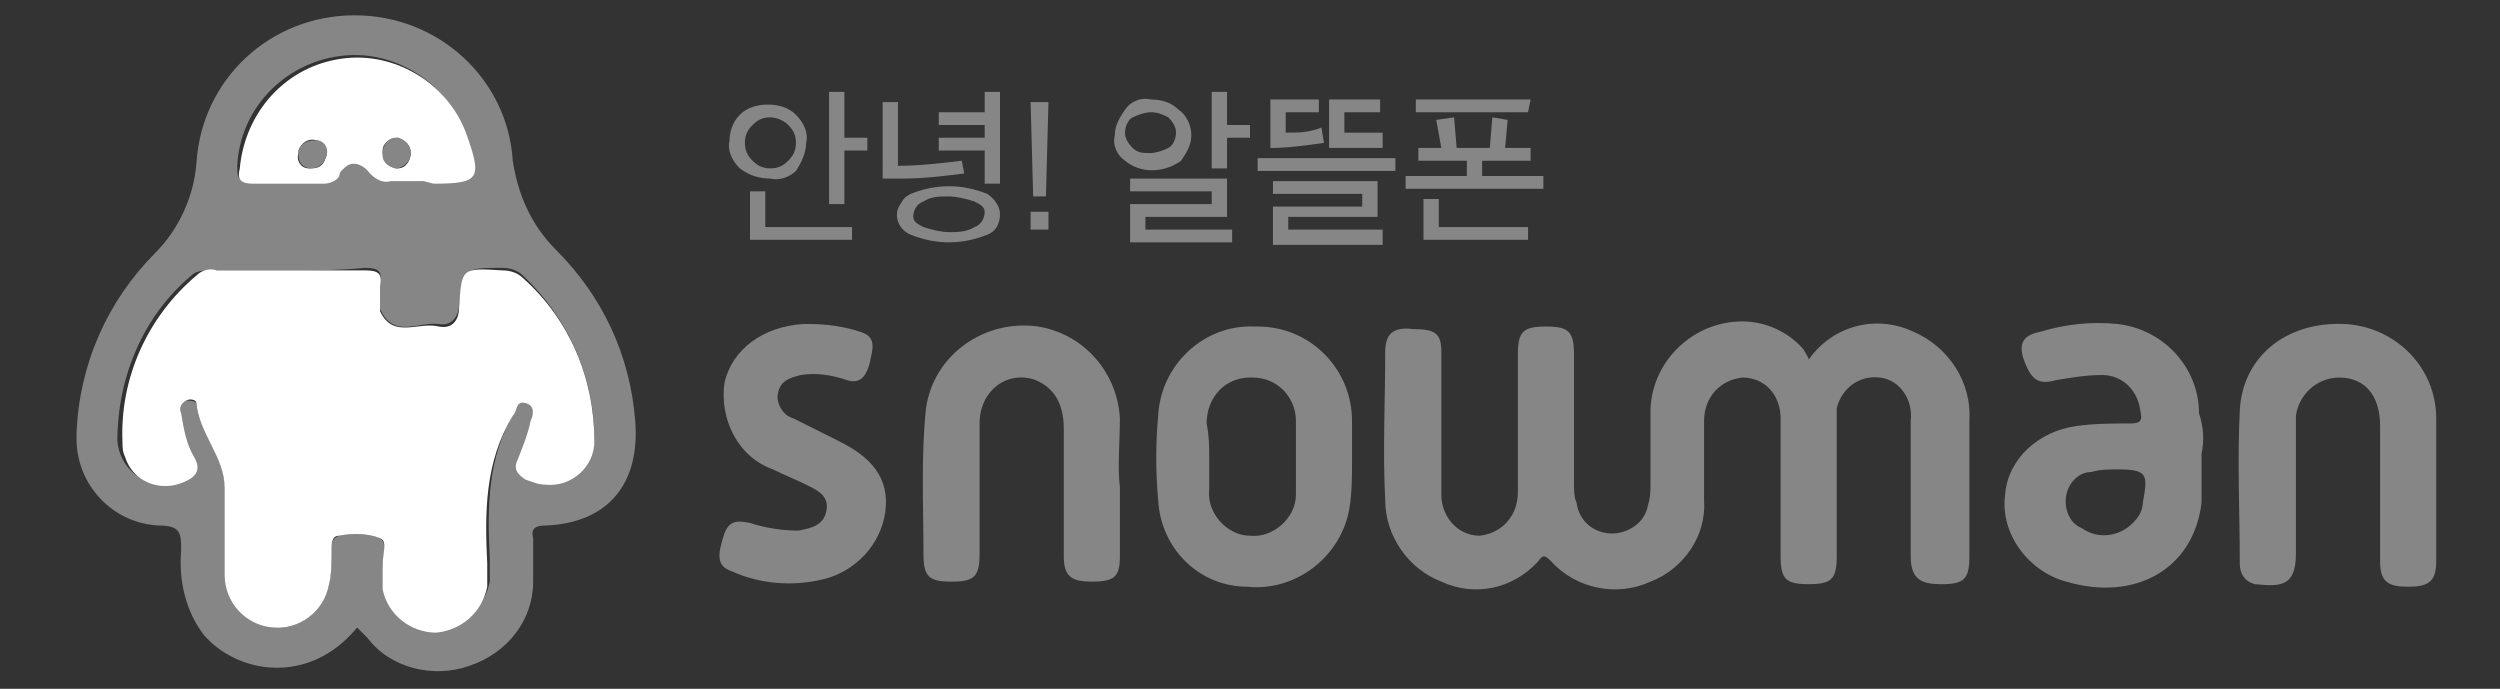 <?xml version="1.0" encoding="utf-8"?>
<!-- Generator: Adobe Illustrator 23.0.0, SVG Export Plug-In . SVG Version: 6.00 Build 0)  -->
<svg version="1.1" id="레이어_1" xmlns="http://www.w3.org/2000/svg" xmlns:xlink="http://www.w3.org/1999/xlink" x="0px"
	 y="0px" viewBox="0 0 98 27" style="enable-background:new 0 0 98 27;" xml:space="preserve">
<rect x="0" y="0" width="98" height="27" fill="#333333" stroke="none"/>
<style type="text/css">
	.st0{fill:#868686;}
	.st1{fill:#FFFFFF;}
</style>
<g>
	<path class="st0" d="M29,4.5c0.3-0.3,0.7-0.4,1.1-0.4c0.4,0,0.8,0.1,1.1,0.4c0.3,0.3,0.5,0.7,0.4,1.1c0,0.4-0.2,0.8-0.4,1.1
		C31,6.9,30.6,7.1,30.2,7c-0.4,0-0.8-0.1-1.2-0.4c-0.3-0.3-0.5-0.7-0.4-1.1C28.6,5.2,28.7,4.8,29,4.5z M30.2,4.6
		c-0.3,0-0.5,0.1-0.7,0.3c-0.2,0.2-0.3,0.4-0.3,0.7c0,0.3,0.1,0.5,0.3,0.7c0.2,0.2,0.4,0.3,0.7,0.3c0.3,0,0.5-0.1,0.7-0.3
		c0.2-0.2,0.3-0.4,0.3-0.7c0-0.3-0.1-0.5-0.3-0.7C30.7,4.7,30.4,4.6,30.2,4.6z M33.3,9.4h-3.9V7.5h0.6v1.4h3.4V9.4z M34,5.9h-0.9V8
		h-0.6V3.6h0.6v1.8H34V5.9z"/>
	<path class="st0" d="M37.7,6.3l0.1,0.5C37,6.9,36.2,7,35.4,7h-0.8V4h0.6v2.5C36,6.5,36.9,6.4,37.7,6.3z M38.7,7.6
		c0.3,0.2,0.5,0.5,0.5,0.8c0,0.4-0.2,0.7-0.5,0.8c-0.5,0.2-1,0.3-1.5,0.3c-0.5,0-1-0.1-1.5-0.3c-0.5-0.2-0.7-0.8-0.4-1.2
		c0.1-0.2,0.2-0.3,0.4-0.4c0.5-0.2,1-0.3,1.5-0.3C37.7,7.3,38.2,7.4,38.7,7.6z M38.2,8.9c0.3-0.1,0.4-0.4,0.4-0.6
		c0-0.2-0.2-0.3-0.4-0.4c-0.3-0.1-0.7-0.2-1-0.2c-0.4,0-0.7,0-1,0.2c-0.3,0.1-0.4,0.4-0.4,0.6c0,0.2,0.2,0.3,0.4,0.4
		c0.3,0.1,0.7,0.2,1,0.2C37.5,9.1,37.9,9.1,38.2,8.9z M36.8,5.9V5.4h1.8V4.9h-1.8V4.4h1.8V3.6h0.6v3.6h-0.6V5.9H36.8z"/>
	<path class="st0" d="M40.5,7.7L40.4,4h0.7L41,7.7H40.5z M40.4,8.9V8.3h0.7v0.7H40.4z"/>
	<path class="st0" d="M45.1,3.9c0.4,0,0.8,0.1,1.1,0.4c0.3,0.2,0.5,0.6,0.5,1c0,0.4-0.2,0.7-0.4,1c-0.7,0.5-1.6,0.5-2.2,0
		c-0.3-0.2-0.5-0.6-0.4-1c0-0.4,0.2-0.7,0.4-1C44.3,4,44.7,3.8,45.1,3.9z M45.1,4.4c-0.2,0-0.5,0.1-0.7,0.2
		c-0.2,0.1-0.3,0.4-0.3,0.6c0,0.2,0.1,0.4,0.3,0.6c0.2,0.2,0.4,0.2,0.7,0.2c0.2,0,0.5-0.1,0.7-0.2c0.2-0.1,0.3-0.4,0.3-0.6
		c0-0.2-0.1-0.4-0.3-0.6C45.6,4.5,45.4,4.4,45.1,4.4z M48.3,9.5h-4V8h3.2V7.5h-3.2V7h3.8v1.5h-3.2V9h3.4L48.3,9.5z M49,5.4h-0.9v1.2
		h-0.6v-3h0.6v1.3H49V5.4z"/>
	<path class="st0" d="M54.7,6.7h-5.4V6.2h5.4V6.7z M51.9,5.6c-0.7,0.1-1.4,0.2-2.1,0.2V3.9h1.9v0.5h-1.3v0.8c0.5,0,0.9,0,1.4-0.2
		L51.9,5.6z M54.2,9.6h-4.3V8.1h3.5V7.6h-3.5V7.1H54v1.4h-3.5v0.5h3.7V9.6z M54.2,5.8h-2.1V3.9h2v0.5h-1.4v0.8h1.5V5.8z"/>
	<path class="st0" d="M60.5,7.4h-5.4V6.9h2.4V6.3h-1.9V5.8h0.9l-0.2-1.1L57,4.6l0.1,1.2h1.3l0.1-1.2l0.6,0.1L59,5.8h1v0.5h-1.9v0.6
		h2.4V7.4z M59.9,4.4h-4.4V3.9H60L59.9,4.4z M59.9,9.4h-4.1V7.8h0.6v1.1h3.5V9.4z"/>
	<path class="st0" d="M14,24.6c-1.9,2.3-4.7,1.8-6,0.3c-0.7-0.9-1-2.1-0.9-3.3c0-0.7,0-1-0.9-1C4.4,20.5,3,19,3,17.2
		c0-0.1,0-0.1,0-0.2c0.1-2.7,1.2-5.2,3.1-7.1C7,9,7.6,7.7,7.7,6.4c0.2-3.3,2.9-5.8,6.2-5.8c3.3,0,6,2.5,6.2,5.7
		c0.2,1.3,0.7,2.5,1.7,3.5c1.8,1.8,2.9,4.1,3.1,6.7c0.2,2.5-1.1,4-3.5,4.1c-0.4,0-0.6,0.1-0.5,0.5c0,0.6,0,1.1,0,1.7
		c0,1.5-1,2.8-2.5,3.3c-1.4,0.5-3.1,0.1-4-1.1L14,24.6z M11.3,10.6h-3c-0.3,0-0.6,0-0.8,0.2c-1.9,1.6-2.9,4-2.9,6.5
		c0.1,1,0.9,1.7,1.9,1.7c0.2,0,0.4-0.1,0.6-0.1c0.5-0.2,0.7-0.4,0.4-1c-0.3-0.5-0.4-1.1-0.5-1.7c0-0.2,0-0.4,0.3-0.5
		c0.1,0,0.3,0,0.4,0.1c0.1,1.2,1.1,2,1.1,3.3c0,1.1,0,2.3,0,3.4c0,1.1,0.9,1.9,1.9,2.1c1.1,0.1,2-0.7,2.2-1.7c0.1-0.5,0.1-1,0.1-1.4
		c0-0.2,0-0.4,0.3-0.5c0.5-0.1,1.1-0.1,1.6,0.1c0.3,0.2,0.1,0.7,0.1,1c0,0.3,0.1,0.6,0.1,0.8c0.2,1,1.1,1.7,2.1,1.7
		c1-0.1,1.8-0.8,2-1.8c0-0.3,0-0.6,0-0.9c-0.1-2-0.1-4,1-5.8c0.1-0.2,0.1-0.5,0.5-0.5c0.3,0.1,0.3,0.5,0.2,0.7
		c-0.1,0.5-0.3,1.1-0.5,1.6c-0.2,0.4-0.1,0.6,0.3,0.8c0.9,0.5,2,0.1,2.4-0.7c0.1-0.2,0.2-0.5,0.2-0.8c0-2.4-1-4.7-2.8-6.4
		c-0.2-0.2-0.5-0.3-0.8-0.3c-1.5,0-1.5,0-1.7,1.4c0,0.5-0.3,0.9-0.8,0.8c-0.8-0.1-1.8,0.6-2.3-0.6c0-0.1,0-0.3,0-0.4
		c0-0.2,0-0.4,0-0.6c0.1-0.5-0.1-0.6-0.6-0.6C13.3,10.6,12.3,10.6,11.3,10.6z M16.6,7.1h0.3c1.8,0,1.9-0.2,1.3-1.9
		c-0.7-2-2.8-3.3-4.9-3c-2.2,0.3-3.9,2.1-4,4.3c0,0.4,0,0.6,0.5,0.6c0.9,0,1.9,0,2.8,0c0.2,0,0.5-0.1,0.6-0.3
		c0.1-0.4,0.5-0.5,0.9-0.4c0.2,0.1,0.3,0.2,0.4,0.3c0.2,0.3,0.5,0.4,0.8,0.3L16.6,7.1z"/>
	<path class="st1" d="M11.3,10.6c1,0,2,0,3,0c0.5,0,0.7,0.1,0.6,0.6c0,0.2,0,0.4,0,0.6c0,0.1,0,0.3,0,0.4c0.5,1.1,1.5,0.4,2.3,0.6
		c0.5,0.1,0.8-0.2,0.8-0.8c0.1-1.5,0.1-1.5,1.7-1.4c0.3,0,0.6,0.1,0.8,0.3c1.8,1.6,2.8,3.9,2.8,6.4c0,1-0.9,1.8-1.9,1.7
		c-0.3,0-0.5-0.1-0.8-0.2c-0.3-0.2-0.5-0.4-0.3-0.8c0.2-0.5,0.4-1,0.5-1.5c0.1-0.2,0.2-0.6-0.2-0.7c-0.4-0.1-0.3,0.3-0.5,0.5
		c-1.1,1.8-1.1,3.8-1,5.8c0,0.3,0,0.6,0,0.9c-0.2,1-1,1.7-2,1.8c-1,0-1.9-0.7-2.1-1.7C15,22.7,15,22.4,15,22.1c0-0.4,0.2-0.9-0.1-1
		c-0.5-0.2-1.1-0.2-1.6-0.1C13,21,13,21.3,13,21.5c0,0.5,0,1-0.1,1.4c-0.2,1.1-1.2,1.8-2.2,1.7c-1.1-0.1-1.9-1-1.9-2.1
		c0-1.1,0-2.3,0-3.4c0-1.2-1-2.1-1.1-3.3c0-0.1-0.2-0.2-0.4-0.1C7.1,15.8,7,16,7.1,16.2c0.1,0.6,0.2,1.2,0.5,1.7
		c0.3,0.5,0.1,0.8-0.4,1c-0.9,0.4-2,0-2.3-1c-0.1-0.2-0.1-0.4-0.1-0.6c-0.1-2.5,1-4.9,2.9-6.5c0.2-0.2,0.5-0.3,0.8-0.2L11.3,10.6z"
		/>
	<path class="st1" d="M16.6,7.1h-1.3c-0.3,0.1-0.6-0.1-0.8-0.3c-0.2-0.3-0.6-0.5-0.9-0.3c-0.1,0.1-0.3,0.2-0.3,0.4
		c-0.1,0.2-0.4,0.3-0.6,0.3c-0.9,0-1.9,0-2.8,0c-0.5,0-0.6-0.2-0.5-0.6c0.2-2.2,1.8-4,4-4.3c2.1-0.3,4.2,1,4.9,3
		c0.6,1.7,0.5,1.9-1.3,1.9L16.6,7.1z M16.1,6c0-0.3-0.2-0.5-0.5-0.6c-0.3,0-0.6,0.2-0.6,0.5C15,6,15,6,15,6c0,0.3,0.2,0.5,0.5,0.6
		c0,0,0.1,0,0.1,0C15.9,6.6,16.1,6.3,16.1,6z M12.8,6.1c0-0.3-0.2-0.6-0.4-0.6c-0.3-0.1-0.6,0.1-0.7,0.4c0,0,0,0.1,0,0.1
		c-0.1,0.3,0.1,0.6,0.4,0.6c0,0,0.1,0,0.1,0C12.6,6.6,12.7,6.4,12.8,6.1z"/>
	<path class="st0" d="M16.1,6c0,0.3-0.2,0.5-0.5,0.6c-0.3,0-0.6-0.2-0.6-0.5c0,0,0-0.1,0-0.1c0-0.3,0.2-0.6,0.5-0.6c0,0,0.1,0,0.1,0
		C15.9,5.5,16.1,5.7,16.1,6z"/>
	<path class="st0" d="M12.8,6.1c-0.1,0.3-0.3,0.5-0.6,0.5c-0.3,0-0.5-0.2-0.5-0.5c0,0,0-0.1,0-0.1c0-0.3,0.3-0.5,0.6-0.5
		c0,0,0.1,0,0.1,0C12.7,5.5,12.9,5.8,12.8,6.1z"/>
	<path class="st0" d="M70.9,14.1c0.9-1.3,2.6-1.8,4.1-1.1c1.4,0.6,2.3,2,2.2,3.5c0,1.8,0,3.6,0,5.3c0,0.9-0.2,1.1-1.1,1.1
		c-0.8,0-1.2-0.2-1.2-1.1c0-1.8,0-3.5,0-5.3c0.1-0.8-0.4-1.6-1.2-1.7S72.2,15.2,72,16c0,0.2,0,0.4,0,0.5c0,1.8,0,3.5,0,5.3
		c0,0.9-0.2,1.1-1.1,1.1c-0.9,0-1.1-0.2-1.1-1.1c0-1.6,0-3.2,0-4.8c0-0.2,0-0.4,0-0.6c0-0.9-0.6-1.6-1.5-1.6
		c-0.9,0.1-1.5,0.8-1.5,1.7c0,1,0,2.1,0,3.1c0.1,1.4-0.8,2.7-2.1,3.2c-1.3,0.6-2.9,0.3-3.9-0.8c-0.2-0.2-0.3-0.3-0.5,0
		c-1,1.1-2.5,1.4-3.8,0.8c-1.3-0.5-2.2-1.8-2.2-3.2c-0.1-1.9,0-3.9,0-5.8c0-0.7,0.3-1,1.1-0.9c0.9,0,1.1,0.2,1.1,0.9
		c0,1.7,0,3.3,0,5c0,0.2,0,0.4,0,0.6c0,0.8,0.6,1.6,1.5,1.6c0.9-0.1,1.5-0.8,1.5-1.7c0-1.8,0-3.6,0-5.4c0-0.9,0.2-1.1,1.1-1.1
		s1.1,0.2,1.1,1.1c0,1.7,0,3.3,0,5c0,0.3,0,0.6,0.1,0.8c0.1,0.8,0.8,1.3,1.6,1.2c0.6-0.1,1.1-0.5,1.2-1.1c0.1-0.3,0.1-0.6,0.1-0.9
		c0-1,0-1.9,0-2.9c0.1-1.9,1.7-3.4,3.6-3.4c0.9,0,1.8,0.4,2.4,1.1C70.8,13.9,70.9,14,70.9,14.1z"/>
	<path class="st0" d="M86.3,17.8c0,0.6,0,1.3,0,1.9c-0.3,2.6-2.6,3.9-5.3,3.1c-1.5-0.4-2.6-1.9-2.4-3.4c0.1-1.4,1.3-2.5,2.8-2.7
		c0.7-0.1,1.4-0.1,2.1-0.1c0.4,0,0.5-0.1,0.4-0.5c-0.1-0.8-0.7-1.4-1.5-1.4c-0.6,0-1.2,0.1-1.8,0.2c-0.7,0.2-1,0-1.3-0.9
		c-0.2-0.7,0.2-0.9,0.7-1c1-0.3,2-0.4,3-0.3c1.8,0.2,3.2,1.7,3.2,3.5C86.4,16.8,86.4,17.3,86.3,17.8L86.3,17.8z M83,18.4
		c-0.3,0-0.7,0-1,0.1c-0.5,0-0.9,0.4-1,0.9c-0.1,0.5,0.1,1.1,0.6,1.3c0.7,0.5,1.6,0.3,2.1-0.3c0.2-0.2,0.3-0.5,0.3-0.7
		C84.2,18.6,84.2,18.4,83,18.4L83,18.4z"/>
	<path class="st0" d="M53,18c0,0.6,0,1.3-0.1,1.9c-0.3,1.9-2.1,3.3-4,3.1c-1.9,0-3.4-1.5-3.5-3.4c-0.1-1.1-0.1-2.2,0-3.3
		c0.1-2,1.8-3.6,3.8-3.5c0,0,0.1,0,0.1,0c2.1,0,3.7,1.7,3.7,3.7c0,0,0,0,0,0C53,17,53,17.5,53,18z M47.4,17.9L47.4,17.9
		c0,0.4,0,0.9,0,1.3c-0.1,0.9,0.7,1.8,1.6,1.8c0.9,0.1,1.8-0.7,1.8-1.6c0-0.1,0-0.1,0-0.2c0-0.9,0-1.8,0-2.7c0-0.9-0.7-1.7-1.7-1.7
		c0,0,0,0-0.1,0c-1,0-1.7,0.8-1.7,1.8c0,0,0,0,0,0C47.4,17.1,47.4,17.5,47.4,17.9z"/>
	<path class="st0" d="M43.9,19.1c0,0.9,0,1.8,0,2.7c0,0.8-0.2,1-1.1,1c-0.8,0-1.1-0.2-1.1-1c0-1.7,0-3.3,0-5c0-1-0.4-1.6-1.1-1.9
		c-1.1-0.4-2.2,0.4-2.2,1.7c0,1.7,0,3.4,0,5.1c0,0.9-0.2,1.1-1.1,1.1c-0.9,0-1.1-0.2-1.1-1.1c0-1.9-0.1-3.8,0.1-5.7
		c0.3-2.1,2.3-3.5,4.4-3.2c1.8,0.3,3.1,1.8,3.2,3.6C43.9,17.3,43.8,18.3,43.9,19.1L43.9,19.1z"/>
	<path class="st0" d="M95.5,19.2c0,0.9,0,1.9,0,2.8c0,0.8-0.3,1-1.1,1c-0.8,0-1.1-0.2-1.1-1c0-1.8,0-3.5,0-5.3
		c0-1.2-0.6-1.9-1.6-1.9c-0.9,0-1.6,0.7-1.7,1.5c0,0.1,0,0.1,0,0.2c0,1.7,0,3.5,0,5.2c0,1.3-0.6,1.3-1.6,1.2
		c-0.4-0.1-0.6-0.4-0.6-0.8c0-2-0.1-4,0-6c0.1-2.1,1.8-3.5,4.1-3.4c2,0.1,3.6,1.7,3.6,3.7C95.5,17.4,95.5,18.3,95.5,19.2z"/>
	<path class="st0" d="M31.7,12.7c0.7,0,1.4,0.1,2,0.3c0.7,0.2,0.5,0.7,0.4,1.2c-0.1,0.4-0.3,0.9-0.9,0.7c-0.6-0.2-1.2-0.3-1.8-0.2
		c-0.4,0.1-0.8,0.2-0.9,0.7c-0.1,0.4,0.2,0.9,0.6,1c0.6,0.3,1.2,0.6,1.8,0.9c1.2,0.6,2,1.4,1.8,2.8c-0.2,1.3-1.2,2.3-2.4,2.6
		c-1.2,0.3-2.5,0.2-3.6-0.3c-0.6-0.2-0.6-0.6-0.3-1.5c0.2-0.5,0.5-0.5,1-0.4c0.6,0.2,1.3,0.3,1.9,0.3c0.5-0.1,1-0.2,1.1-0.8
		s-0.4-0.8-0.8-1c-0.4-0.2-0.9-0.4-1.3-0.6c-1.4-0.5-2.1-2-1.9-3.4c0.3-1.3,1.5-2.2,3.1-2.3L31.7,12.7z"/>
</g>
</svg>
